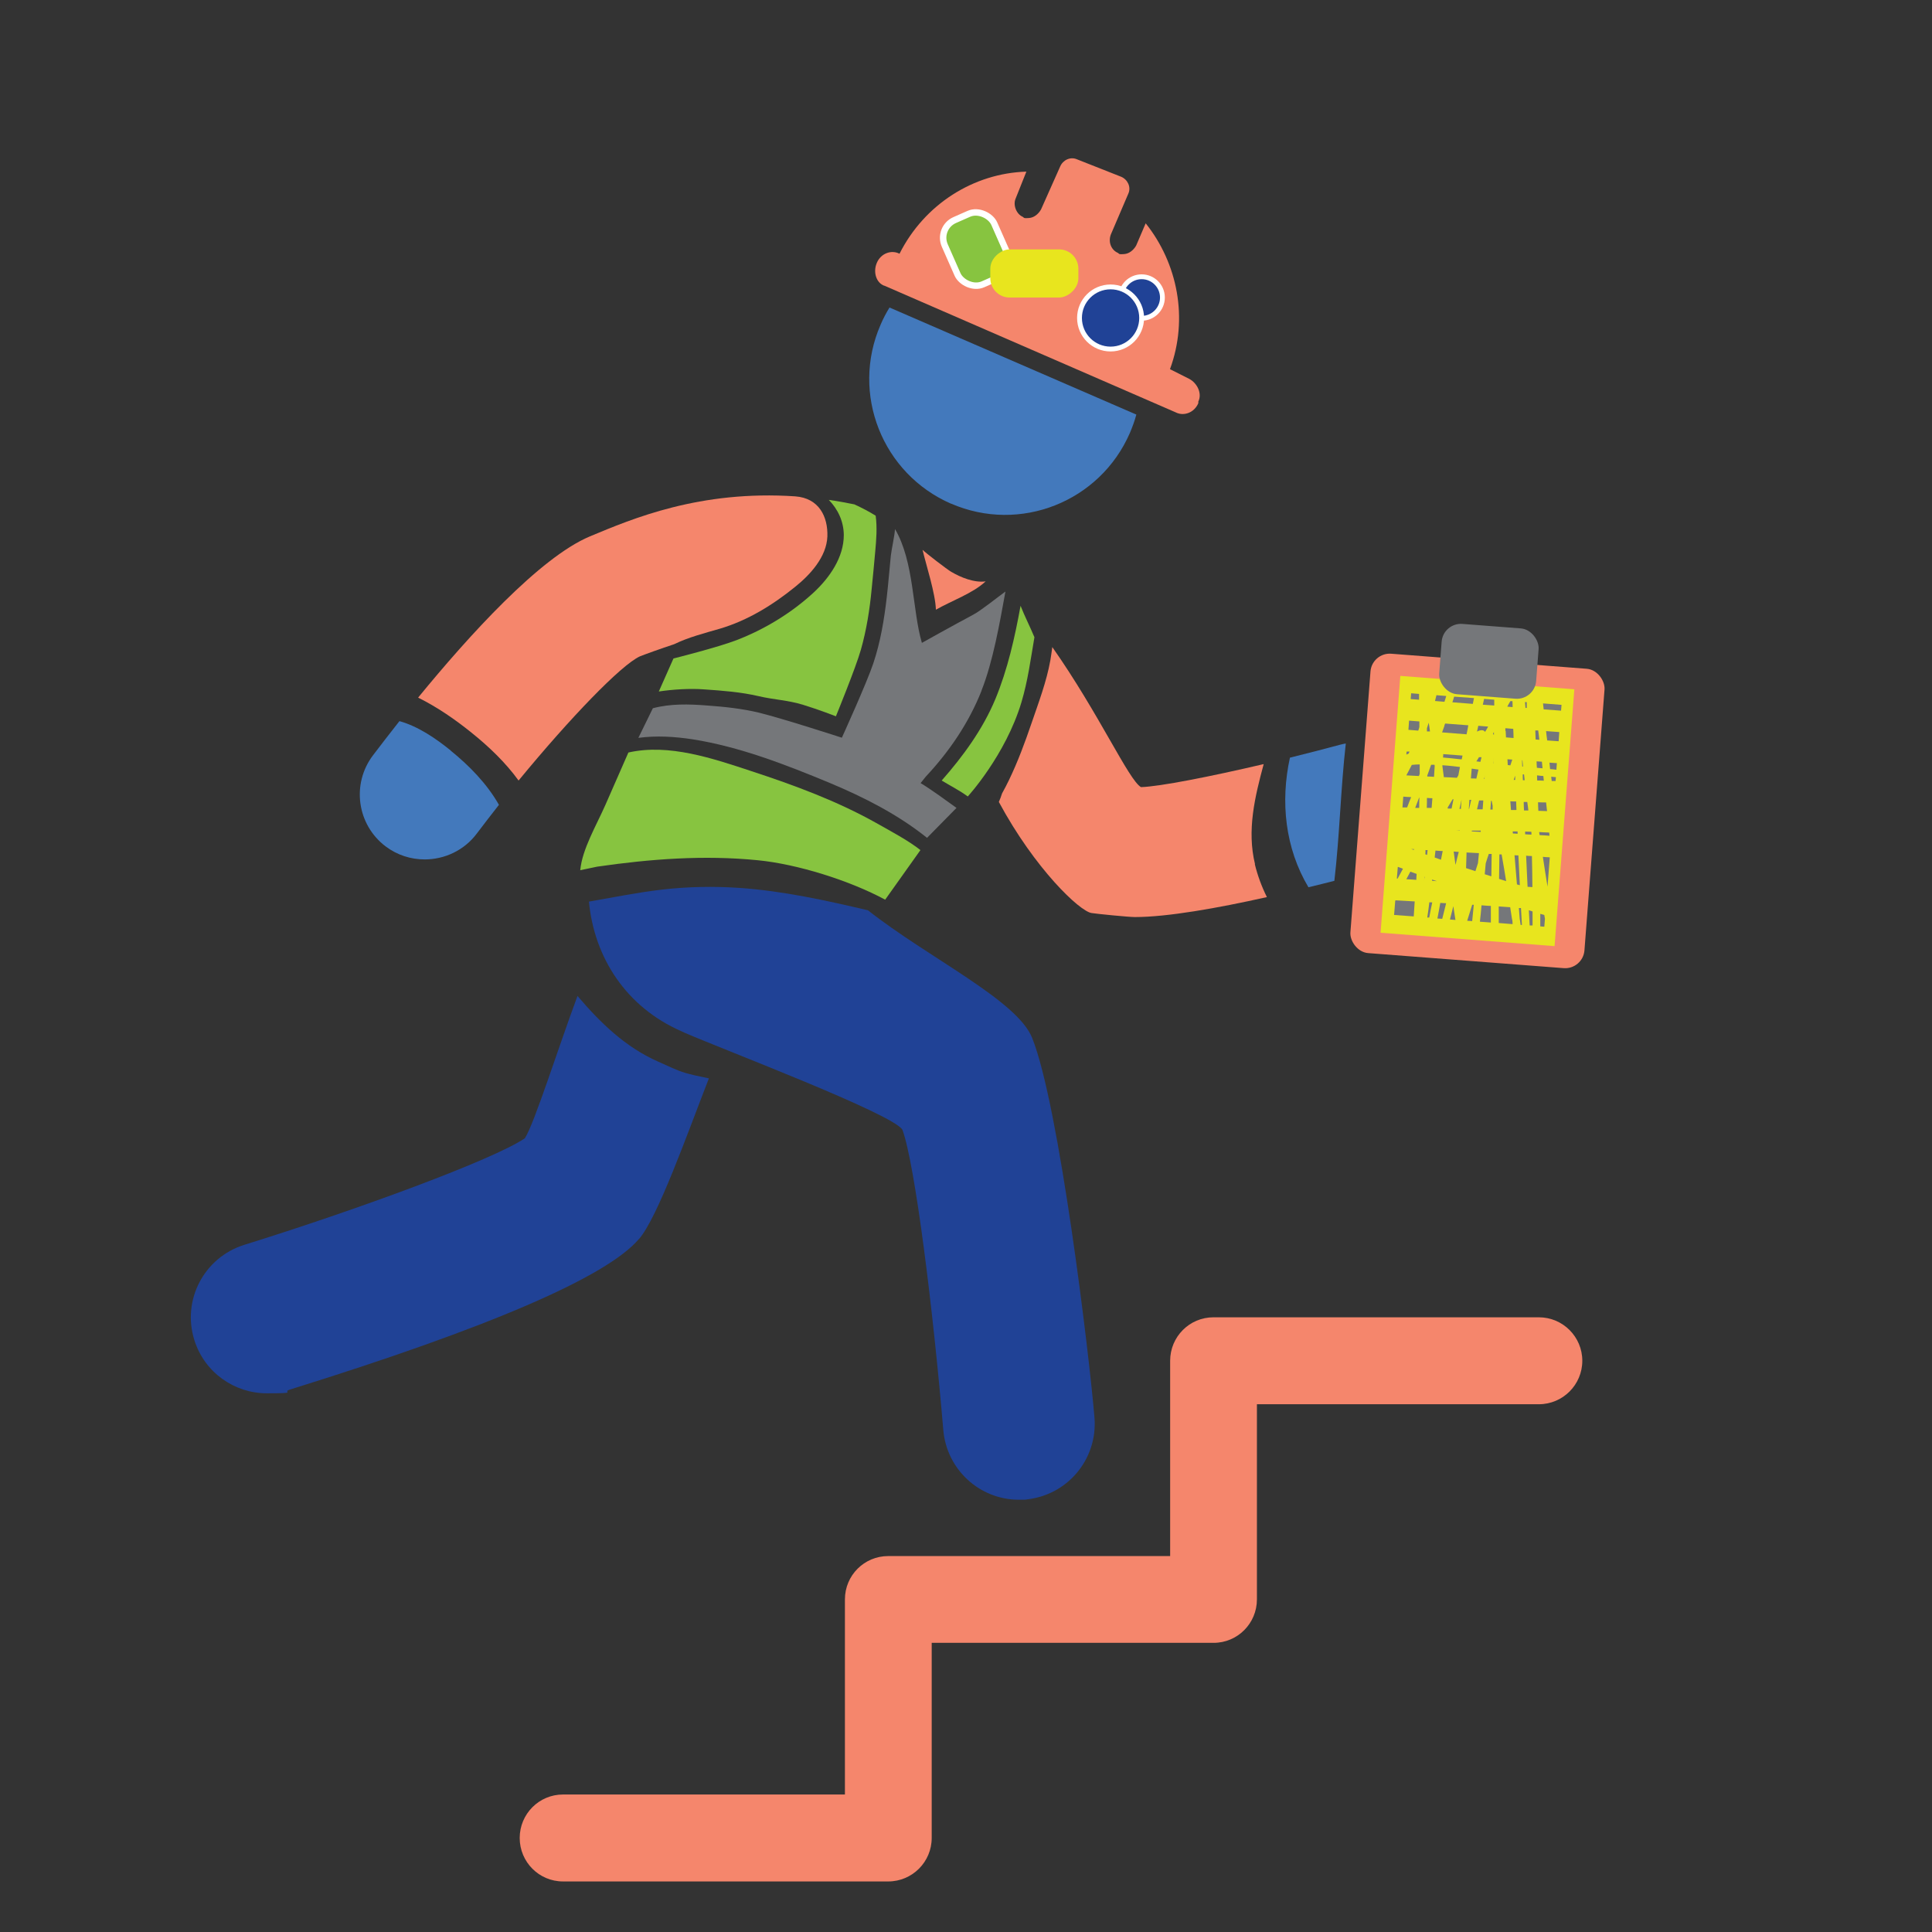 <svg xmlns="http://www.w3.org/2000/svg" id="Layer_1" data-name="Layer 1" viewBox="0 0 1200 1200"><rect x="0" y="0" width="1200" height="1200" fill="#333333" stroke="none"/><defs><style>      .cls-1 {        fill: #75777a;      }      .cls-1, .cls-2, .cls-3, .cls-4, .cls-5, .cls-6 {        stroke-width: 0px;      }      .cls-2 {        fill: #e8e51e;      }      .cls-3, .cls-7 {        fill: #87c440;      }      .cls-4 {        fill: #4379bc;      }      .cls-5, .cls-8 {        fill: #204296;      }      .cls-8 {        stroke-width: 3px;      }      .cls-8, .cls-7 {        stroke: #fff;        stroke-miterlimit: 10;      }      .cls-7 {        stroke-width: 4px;      }      .cls-6 {        fill: #f5866c;      }    </style></defs><g><path class="cls-5" d="M396.9,769.6c11.8-13.8,29.8-64.9,43.4-99.8-14.2-2.9-16.9-3.9-22.6-6.4l-8.9-4c-20.4-9-36-24.2-50.1-40.8-12,32.2-26.7,79-32.7,88.4-19.8,13.4-104.5,44.5-174.3,66.2-24.9,7.8-38.8,34.2-31,59.1,6.3,20.2,24.9,33.1,45,33.1s9.4-.7,14-2.2c124.1-38.6,197.2-70.1,217.2-93.7h0Z"></path><path class="cls-6" d="M591,355.3c-3-1.8-15.6-11.5-18-13.8,2.3,9.7,8,27.1,8.3,37.2,9.6-5.5,22.9-10.1,30.9-17.6-7,1-15.6-2.5-21.3-5.9Z"></path><path class="cls-6" d="M494.1,308.3c-59.5-4-101.4,13.9-127.8,24.9-31.1,13.1-75,61.5-106.6,100.1,11.9,5.9,22.9,13.5,33.2,21.8,10.7,8.6,21,18.4,29.2,29.7,32-38.9,63.6-71.7,75.3-77.1,2.7-1.1,13.5-5,21.4-7.6,8.8-4.3,18.7-6.8,28.3-9.6,17.3-5.1,33-14.8,46.9-26.1,9.3-7.5,19.4-18.5,19.9-31.2.4-12.3-5.2-23.8-19.9-24.9Z"></path><path class="cls-4" d="M280,466.2c-9-7.3-20.1-15-31.9-18.3-6.4,8.1-11.9,15.3-16.4,21.2-13.5,17.8-10,43.1,7.8,56.6h0c7.3,5.5,15.8,8.1,24.3,8.1,12.2,0,24.4-5.5,32.3-16,4.5-6,9.2-12,13.8-17.9-7.4-13.1-18.5-24.4-30-33.7Z"></path><path class="cls-5" d="M679.8,880.5c-3.3-39.7-21.9-193.9-38.7-235.8-9.3-23.5-64.9-50-102-79.3-26.3-6.2-52.7-12-79.7-13.9-16.2-1.1-32.5-.8-48.7,1.1-15.1,1.8-30,4.8-44.9,7.4,3.3,34.8,23.1,65.5,57.4,80.5l1.9.9c24.3,10.6,129.5,50.4,135.4,60.3,7.9,21.4,19.2,112.8,25.4,186.5,2.1,24.6,22.6,43.3,46.9,43.3s2.6,0,3.9-.1c26-2.2,45.2-24.9,43.1-50.9Z"></path><path class="cls-3" d="M530.8,313.3c-5.5-1.1-10.8-2.1-16-2.8,5.6,5.8,9.2,13.2,9.3,21.8,0,14-8.9,26.6-18.8,35.8-13.8,12.7-30.4,22.8-47.8,29.5-11.7,4.5-39.2,11.4-39.2,11.4l-9.1,20.5c8.7-1.3,19.4-2,28.3-1.3,11.4.8,22.5,1.6,33.7,4.2,9.9,2.3,17.9,2.4,27.7,5.4s20.3,7.1,20.3,7.1c0,0,12.4-30.3,15.5-41.3,3.5-12.3,5.5-25,6.7-37.7.8-7.7,1.5-15.4,2.2-23.1.7-7.5,1.3-15.1.3-22.5-4.2-2.6-8.6-4.9-13-6.9Z"></path><path class="cls-3" d="M544.3,511.2c-24.4-13.7-51-23.5-77.5-32.2-24-7.9-51.3-17.3-76.5-11.6l-14.3,32.6c-5.7,12.9-14.4,27.5-15.6,40.5,1.7-.3,8.8-1.9,10.5-2.2,33.1-4.8,66.3-7.3,99.7-4,24.7,2.4,57.1,12.6,79.2,24.5l21.9-30.8c-7.7-6.1-18.8-11.9-27.4-16.8Z"></path><path class="cls-1" d="M609.6,429c7.2-18.1,11.4-42.4,14.9-61.6-4.6,3.3-15.1,11.8-20.2,14.5-11.5,6.1-31.7,17.4-31.7,17.4-6-20.4-4.7-50.3-16.7-70.7-.2,4-2.2,12.8-2.6,16.7-.9,8.5-1.5,17-2.5,25.5-1.6,13.9-3.9,27.9-8.4,41.3-4,12-19.5,46.1-19.5,46.1,0,0-36-11.7-51.3-15.5-10.8-2.6-21.4-3.7-32.4-4.5-11.4-.9-22.7-1.2-33.7,1.7l-9,18.4c11.2-1.5,22.5-.8,33.7.9,29.2,4.6,58,15.8,85.2,27.1,21.5,9,42.3,19.6,60.4,34.1l18.3-18.6c-5.8-4.2-16.1-11.7-22.3-15.4l3.2-4c14.7-15.7,26.8-33.5,34.7-53.5Z"></path><path class="cls-3" d="M633.9,376.2c-3.6,19.8-8,39.5-15.7,58.1-7.8,18.7-20,35.4-33.3,50.5,5.1,3.1,11.5,6.4,16.2,9.9,0,0,23.4-25.5,33.3-58.4,4-13.3,5.8-27,8.1-40.5-2.7-6.5-6-12.9-8.6-19.5Z"></path><path class="cls-6" d="M779.5,536.7c-5.1-21-.1-41.7,5.4-62.1-33.4,7.8-64.3,13.9-76.2,14.3-7.6-4.3-26.1-45.7-55.1-87-.4,2.7-.7,5.4-1.2,8.2-2.4,13.4-7.3,26.2-11.7,39.1-4.1,12-8.5,23.9-14,35.3-1.3,2.8-2.8,5.5-4.3,8.3-.6,1.8-1.2,3.6-2,5.3,22.4,41.6,50.3,68,57.6,69,2.9.5,23.1,2.5,26.9,2.5,20.1,0,51.2-5.5,82-12.4-3.3-6.6-5.8-13.5-7.5-20.4Z"></path><path class="cls-4" d="M835.9,461.8c-1.1.2-2.2.4-3.3.7-10.1,2.7-20.8,5.5-31.4,8.1-6,27.4-3,56.2,11.5,80.5,5.5-1.3,10.9-2.7,16.1-4,3.3-28.3,3.9-56.9,7.1-85.3Z"></path><path class="cls-6" d="M955.8,818.2h-202.1c-14.9,0-26.9,12.1-26.9,27v121.3h-175.1c-14.9,0-26.9,12-26.9,26.9v121.2h-175.1c-14.9,0-26.9,12.1-26.9,27s12,27,26.9,27h202c14.9,0,27-12.1,27-27v-121.2h175.1c14.9,0,26.9-12.1,26.9-27v-121.2h175.1c14.9,0,27-12.1,27-27,0-14.9-12.1-27-27-27h0Z"></path><path class="cls-4" d="M590.7,312.8c42.8,18.6,92.5-1.1,111.1-43.9,1.6-3.8,3-7.6,4-11.4l-153.3-66.5c-2.1,3.4-4,7-5.6,10.8-18.6,42.8,1.1,92.5,43.9,111.1h0Z"></path><path class="cls-6" d="M549.2,177.4l181,78.7c5,2.6,11.6.3,14.1-5.7v-1c2.5-5-.7-11.5-5.7-14.1l-11.9-6c11.6-31.5,4.7-65.8-15.1-90.6l-5.9,13.8c-1.7,3-4.5,5.1-7.4,5.3s-2.9.2-3.9-.7c-4-1.7-6.2-6.4-4.5-11.3l11-25.7c1.7-4-.5-8.6-4.5-10.3l-27.6-10.9c-4-1.7-8.6.5-10.3,4.5l-11.9,26.7c-1.7,3-4.5,5.1-7.4,5.3s-2.9.2-3.9-.7c-4-1.7-6.2-7.3-4.5-11.3l6.7-16.8c-32.7,1-63.3,20.2-78.8,51h0c-5-2.6-11.6-.3-14.1,5.7h0c-2.5,5.9-.2,12.5,4.7,14.2Z"></path></g><g><rect class="cls-6" x="845" y="410.1" width="145.8" height="186.5" rx="12" ry="12" transform="translate(41.1 -68.6) rotate(4.4)"></rect><rect class="cls-2" x="863.7" y="423.4" width="108.4" height="160" transform="translate(41.1 -68.6) rotate(4.4)"></rect><g><path class="cls-1" d="M921.8,434.1c-.3,1.2-.5,2.4-.8,3.6l7.1.5c0-1.2,0-2.4,0-3.6l-6.3-.5Z"></path><path class="cls-1" d="M939.5,439.1c0-1.2,0-2.4-.1-3.6h-1.3c-.6,1.1-1.3,2.2-1.9,3.4l3.3.3Z"></path><path class="cls-1" d="M947.5,439.7h.8c0-1.2,0-2.4,0-3.6h-1.1c.1,1.1.2,2.4.3,3.6Z"></path><path class="cls-1" d="M881.3,431l-4.8-.4-.3,3.6,5.2.4c0-1.2,0-2.4,0-3.6Z"></path><path class="cls-1" d="M902.1,436.2l12.7,1c.2-1.2.5-2.4.7-3.6l-12.3-.9c-.4,1.2-.7,2.4-1.1,3.5Z"></path><path class="cls-1" d="M958.8,440.6l10.8.8.3-3.6-11.5-.9c.1,1.2.3,2.4.4,3.7Z"></path><path class="cls-1" d="M897.2,435.8c.4-1.2.8-2.4,1.1-3.5l-6.1-.5c-.3,1.2-.6,2.4-.9,3.6l5.9.5Z"></path><path class="cls-1" d="M935.2,453.9c0,1.4.2,2.7.2,4.1l4.7.4c0-1.9-.1-3.8-.2-5.7l-4.9-.4c0,.6,0,1.1,0,1.7Z"></path><path class="cls-1" d="M953.6,453.6c0,1.9.2,3.8.2,5.7l2.3.2c-.2-1.9-.4-3.9-.7-5.8h-1.8Z"></path><path class="cls-1" d="M927.9,456.5c0-.6,0-1.2,0-1.8-.2.3-.4.7-.6,1,.2.2.4.5.5.8Z"></path><path class="cls-1" d="M919.3,453.7c1.2-.4,2.5-.1,3.1.9.4-.6.7-1.2,1.1-1.8,0,0,0,0,0,0,.3-.5.5-1,.8-1.5l-6.1-.5c-.3,1.2-.5,2.4-.8,3.6.7-.3,1.3-.6,2-.8Z"></path><path class="cls-1" d="M888.2,454.4c-.2-1.8-.5-3.7-.8-5.5-.4,1.1-.7,2.2-1.1,3.4,0,.7,0,1.3,0,2h1.8Z"></path><path class="cls-1" d="M881.3,452.6c.1-.3.2-.7.3-1,0-1.2,0-2.3,0-3.5l-6.4-.5-.4,5.7,6.1.5c.1-.4.3-.8.4-1.2Z"></path><path class="cls-1" d="M897.2,450.7c-.5,1.4-1,2.8-1.5,4.2l15.2,1.2c.4-1.9.8-3.8,1.1-5.6l-14.4-1.1c-.2.4-.3.9-.5,1.3Z"></path><path class="cls-1" d="M961,459.9l7.1.5.4-5.7-8.2-.6c.2,1.9.4,3.9.7,5.8Z"></path><path class="cls-1" d="M927.5,474.2s0,0,.1,0c0-1.1,0-2.2,0-3.3h0c0,1.1,0,2.2-.1,3.3Z"></path><path class="cls-1" d="M945.4,472.2c0,1.3,0,2.6.1,3.9.2,0,.4,0,.5,0,0,0,0,0,0,0-.1-1.3-.3-2.6-.4-3.9h-.3Z"></path><path class="cls-1" d="M936.5,475.2c.5,0,1.1.1,1.6.2.4-1.2.8-2.4,1.2-3.6l-3-.2c0,1.2.2,2.5.2,3.7Z"></path><path class="cls-1" d="M918.7,470.2c-.6.9-1.1,1.8-1.7,2.7.8.1,1.7.2,2.5.3.2-1,.5-1.9.7-2.9h-1.5Z"></path><path class="cls-1" d="M962.9,477.7c1.3.1,2.5.2,3.8.4l.3-4.1-4.6-.3c.1,1.4.3,2.8.4,4.1Z"></path><path class="cls-1" d="M954.4,472.9c0,1.3.1,2.7.2,4,1.2.1,2.3.2,3.5.3-.1-1.4-.3-2.7-.4-4.1l-3.2-.2Z"></path><path class="cls-1" d="M874.9,468.1c.2-.4.4-.8.6-1.3h-1.8c0-.1-.2,1.9-.2,1.9.4-.2.9-.4,1.3-.6Z"></path><path class="cls-1" d="M896.2,470.5c3.7.3,7.3.7,10.9,1.1.3,0,.5,0,.8,0,.2-.8.3-1.5.5-2.3l-12-.9c0,.7,0,1.3-.1,2Z"></path><path class="cls-1" d="M941,482c-.3.8-.5,1.6-.8,2.4.3,0,.6,0,.9,0,0-.8,0-1.6,0-2.4Z"></path><path class="cls-1" d="M914.1,477.4c-.2,2-.3,4.1-.5,6.1,1.1,0,2.2,0,3.4.1.4-1.9.9-3.8,1.3-5.6-1.4-.2-2.8-.4-4.2-.6Z"></path><path class="cls-1" d="M922.2,482.2c-.1.5-.2,1-.4,1.6,0,0,.2,0,.3,0,0-.5,0-1,0-1.6Z"></path><path class="cls-1" d="M946.7,481c-.3,0-.6,0-.9,0,0,1.2,0,2.4.1,3.6.4,0,.8,0,1.1,0-.1-1.2-.3-2.4-.4-3.6Z"></path><path class="cls-1" d="M876.9,475.1c-1.1,2.2-2.2,4.3-3.4,6.5,2.6.1,5.2.3,7.8.4.2-.4.3-.8.5-1.3,0-2,0-3.9,0-5.9-1.6,0-3.3.1-4.9.3Z"></path><path class="cls-1" d="M963.7,485.1c.8,0,1.6,0,2.5,0l.2-2.4c-1,0-1.9-.2-2.9-.3,0,.9.2,1.7.3,2.6Z"></path><path class="cls-1" d="M895.9,475.3c0,.2,0,.3,0,.5.3,2.3.6,4.6.9,6.9,2.7.1,5.4.2,8.1.4.3-.5.6-1,.9-1.5.3-1.7.7-3.4,1-5.2-1.4-.2-2.8-.3-4.1-.5-2.3-.2-4.5-.5-6.8-.6Z"></path><path class="cls-1" d="M954.7,481.7c0,1,0,2.1.1,3.1,1.4,0,2.7,0,4.1.1-.1-1-.2-1.9-.3-2.9-1.3-.1-2.6-.2-3.9-.4Z"></path><path class="cls-1" d="M891.1,476c0-.3,0-.7-.1-1-.7,0-1.4,0-2.1,0-.8,2.2-1.6,4.5-2.4,6.7,0,.2,0,.4,0,.6,1.4,0,2.8.1,4.2.2.1-2.1.3-4.3.4-6.4Z"></path><path class="cls-1" d="M912.7,496.8c-.1,1.9-.3,3.7-.4,5.6,0,0,.1,0,.2,0,.4-1.9.9-3.7,1.3-5.6-.4,0-.8,0-1.2,0Z"></path><path class="cls-1" d="M907.8,496.7s0,0,0,0c-.4,1.9-.9,3.8-1.3,5.7.3,0,.6,0,.9,0,.1-1.9.2-3.8.4-5.7Z"></path><path class="cls-1" d="M871.6,494.9l-.5,6.6c1,0,1.9,0,2.9,0,.8-2.1,1.6-4.3,2.5-6.4-1.6,0-3.2-.2-4.8-.3Z"></path><path class="cls-1" d="M921.3,497.2c-.9,0-1.7,0-2.6,0-.4,1.8-.9,3.7-1.3,5.5,1.2,0,2.3,0,3.5,0,.1-1.8.3-3.6.4-5.5Z"></path><path class="cls-1" d="M938.1,497.8c.1,1.8.3,3.5.4,5.3,1.1,0,2.2,0,3.4,0,0-1.8-.2-3.5-.2-5.3-1.2,0-2.4,0-3.6-.1Z"></path><path class="cls-1" d="M926.1,497.4c-.1,1.8-.3,3.6-.4,5.4.5,0,.9,0,1.4,0,0-.8,0-1.6,0-2.4-.2-1-.4-2-.6-3-.2,0-.3,0-.5,0Z"></path><path class="cls-1" d="M889.7,495.8c-1.1,0-2.2-.1-3.4-.2,0,2.1,0,4.2-.1,6.2,1,0,2,0,3,0,.2-2.1.3-4.1.5-6.2Z"></path><path class="cls-1" d="M955.3,498.3c0,1.8.1,3.5.2,5.3,1.8,0,3.6.2,5.4.2-.2-1.8-.4-3.6-.6-5.4-1.7,0-3.3,0-5-.1Z"></path><path class="cls-1" d="M899.3,502.2c.8,0,1.5,0,2.3,0,.4-1.9.8-3.9,1.2-5.8-.2,0-.3,0-.5,0-1,1.7-2.1,3.4-3.1,5.1,0,.2,0,.5,0,.7Z"></path><path class="cls-1" d="M881.6,495.5c0,0-.1,0-.2,0-.4,1-.7,1.9-1.1,2.9-.4,1.1-.9,2.3-1.3,3.4.8,0,1.7,0,2.5,0,0-2.1,0-4.2.1-6.4Z"></path><path class="cls-1" d="M949.3,503.4c-.2-1.8-.4-3.5-.7-5.3-.7,0-1.5,0-2.2,0,0,1.8.1,3.5.2,5.3.9,0,1.8,0,2.6,0Z"></path><path class="cls-1" d="M939.6,516.3c0,.5,0,1,.1,1.4,1,0,1.9.1,2.9.2,0-.5,0-1,0-1.5-1,0-1.9,0-2.9,0Z"></path><path class="cls-1" d="M956.3,518.7c2,.1,4.1.2,6.1.4,0-.7-.1-1.3-.2-2-2.1,0-4.1-.2-6.2-.3,0,.6.2,1.3.3,1.9Z"></path><path class="cls-1" d="M906.7,515.6c-1,0-1.9,0-2.9,0,0,0,0,0,0,0,1,0,1.9.1,2.9.2,0,0,0,0,0-.1Z"></path><path class="cls-1" d="M919.8,515.9c-1.9,0-3.7,0-5.6,0,0,.2,0,.3-.1.5,1.9.1,3.7.2,5.6.3,0-.2,0-.5,0-.7Z"></path><path class="cls-1" d="M951.1,516.6c-1.3,0-2.6,0-3.8-.1,0,.6,0,1.1,0,1.7,1.3,0,2.6.2,3.9.2,0-.3,0-.5,0-.8,0-.3,0-.6-.1-.9Z"></path><path class="cls-1" d="M891.1,532.6c1.3.5,2.6.9,3.9,1.4.4-1.8.7-3.6,1.1-5.4-1.5,0-3-.2-4.5-.3-.2,1.4-.3,2.9-.5,4.3Z"></path><path class="cls-1" d="M902.9,528.9c.4,2.7.7,5.4,1.1,8.1,0,0,0,0,.1,0,.6-2.5,1.2-5.1,1.9-7.6,0-.1,0-.2,0-.3-1,0-2.1-.1-3.1-.2Z"></path><path class="cls-1" d="M943.1,531.3c-.8,0-1.6,0-2.4-.1.5,6,1,12,1.5,18.1.6.2,1.2.4,1.8.5-.3-6.2-.6-12.3-.9-18.5Z"></path><path class="cls-1" d="M886.4,530.9c.1-1,.2-2,.3-2.9-.4,0-.9,0-1.3,0,0,.9,0,1.8-.1,2.6.4.1.7.3,1.1.4Z"></path><path class="cls-1" d="M910.9,529.4c0,.1,0,.3,0,.4-.1,3.1-.2,6.2-.3,9.4,1.9.6,3.9,1.3,5.8,1.9.5-1.7,1.1-3.3,1.6-5,.2-2.1.4-4.1.6-6.2-2.5-.1-5.1-.3-7.6-.4Z"></path><path class="cls-1" d="M947.9,531.5c.3,6.4.6,12.9.9,19.3,1,0,2,.2,3,.2,0-6.4-.2-12.9-.3-19.3-1.2,0-2.4-.1-3.6-.2Z"></path><path class="cls-1" d="M932.7,530.7c-.5,0-.9,0-1.4,0,0,5.1-.2,10.1-.2,15.2,1.5.5,2.9.9,4.4,1.4-.9-5.5-1.8-11-2.8-16.5Z"></path><path class="cls-1" d="M876.5,527.3c.5.2,1,.4,1.6.6,0-.2.2-.3.3-.5-.6,0-1.2,0-1.8-.1Z"></path><path class="cls-1" d="M958.3,532.2c.9,6.2,1.9,12.3,2.9,18.5l1.4-18.2c-1.4,0-2.8-.2-4.3-.3Z"></path><path class="cls-1" d="M924.8,530.2c-.7,2-1.4,4-2,6.1-.2,2.2-.4,4.4-.6,6.7,1.4.4,2.8.9,4.1,1.3,0-4.6.2-9.3.2-13.9-.6,0-1.2,0-1.7,0Z"></path><path class="cls-1" d="M887.7,570c.6-3.2,1.2-6.4,1.9-9.5-.6,0-1.2,0-1.8-.1-.4,3.2-.8,6.4-1.3,9.5h1.2Z"></path><path class="cls-1" d="M914.4,562c-1,3.3-2.1,6.6-3.1,9.9l3.1.2c.3-2.7.5-5.4.8-8.1,0-.7.1-1.3.2-2-.3,0-.7,0-1,0Z"></path><path class="cls-1" d="M949.6,565.4c.2,3.1.3,6.3.5,9.4h1.8c0-2.8,0-5.8,0-8.7-.8-.2-1.5-.5-2.3-.7Z"></path><path class="cls-1" d="M898.2,561c-1.2,0-2.4-.1-3.6-.2-.4,2.4-.9,4.7-1.3,7.1-.2.9-.3,1.7-.5,2.6l3,.2c.8-3.2,1.6-6.4,2.4-9.6Z"></path><path class="cls-1" d="M919.3,572.5l6.7.5c0-1.8,0-3.5,0-5.3,0-1.7,0-3.3,0-5-1.9-.1-3.9-.2-5.8-.4-.3,3.4-.6,6.8-1,10.1Z"></path><path class="cls-1" d="M939.2,571.3c-.4-2.6-.8-5.2-1.2-7.8-2.4-.2-4.8-.3-7.1-.5,0,3.4,0,6.9,0,10.3l8.6.7c0-.9-.1-1.8-.2-2.7Z"></path><path class="cls-1" d="M878.8,559.9c-4-.2-8-.5-12-.7,0,.1-.1.2-.2.3l-.7,8.8,12.2.9c.2-3.1.4-6.3.6-9.4Z"></path><path class="cls-1" d="M959.2,568.3c-.8-.2-1.7-.5-2.5-.7,0,2.6,0,5.2,0,7.8l2.5.2.4-4.9c-.1-.8-.3-1.5-.4-2.3Z"></path><path class="cls-1" d="M902.7,562.8c-.7,2.8-1.4,5.5-2.1,8.3l3.4.3c-.4-2.8-.9-5.7-1.3-8.5Z"></path><path class="cls-1" d="M945.3,574.4c-.2-3.5-.4-7-.6-10.4-.4,0-.9,0-1.3,0,.2,2.2.3,4.3.5,6.5.2,1.3.4,2.7.6,4h.7Z"></path><path class="cls-1" d="M892.2,547.2s0,0,0,0c-.9-.3-1.8-.6-2.7-.9,0,.3,0,.5,0,.8.9,0,1.9.1,2.8.2Z"></path><path class="cls-1" d="M884.6,546.8c0-.7.2-1.5.3-2.2,0,0-.1,0-.2,0,0,.8,0,1.5-.1,2.3,0,0,0,0,0,0Z"></path><path class="cls-1" d="M868.2,538.5l-.6,7.2c.2,0,.3,0,.5,0,1.1-2,2.2-4.1,3.3-6.1-1.1-.4-2.1-.8-3.2-1.2Z"></path><path class="cls-1" d="M879.9,542.8c-1.3-.5-2.6-.9-3.9-1.4-.8,1.6-1.7,3.1-2.5,4.7,2.1.1,4.1.2,6.2.4,0-1.2.1-2.4.2-3.7Z"></path></g><rect class="cls-1" x="894.8" y="388.5" width="60.4" height="43.8" rx="12" ry="12" transform="translate(34 -69.4) rotate(4.4)"></rect></g><rect class="cls-7" x="589.4" y="133.1" width="33.6" height="43.6" rx="12" ry="12" transform="translate(-11 257.6) rotate(-23.8)"></rect><rect class="cls-2" x="627.5" y="142.5" width="29.9" height="54.7" rx="12" ry="12" transform="translate(472.6 812.3) rotate(-90)"></rect><circle class="cls-8" cx="709.1" cy="184.8" r="12.9"></circle><circle class="cls-8" cx="689.8" cy="197.5" r="19.3"></circle></svg>
